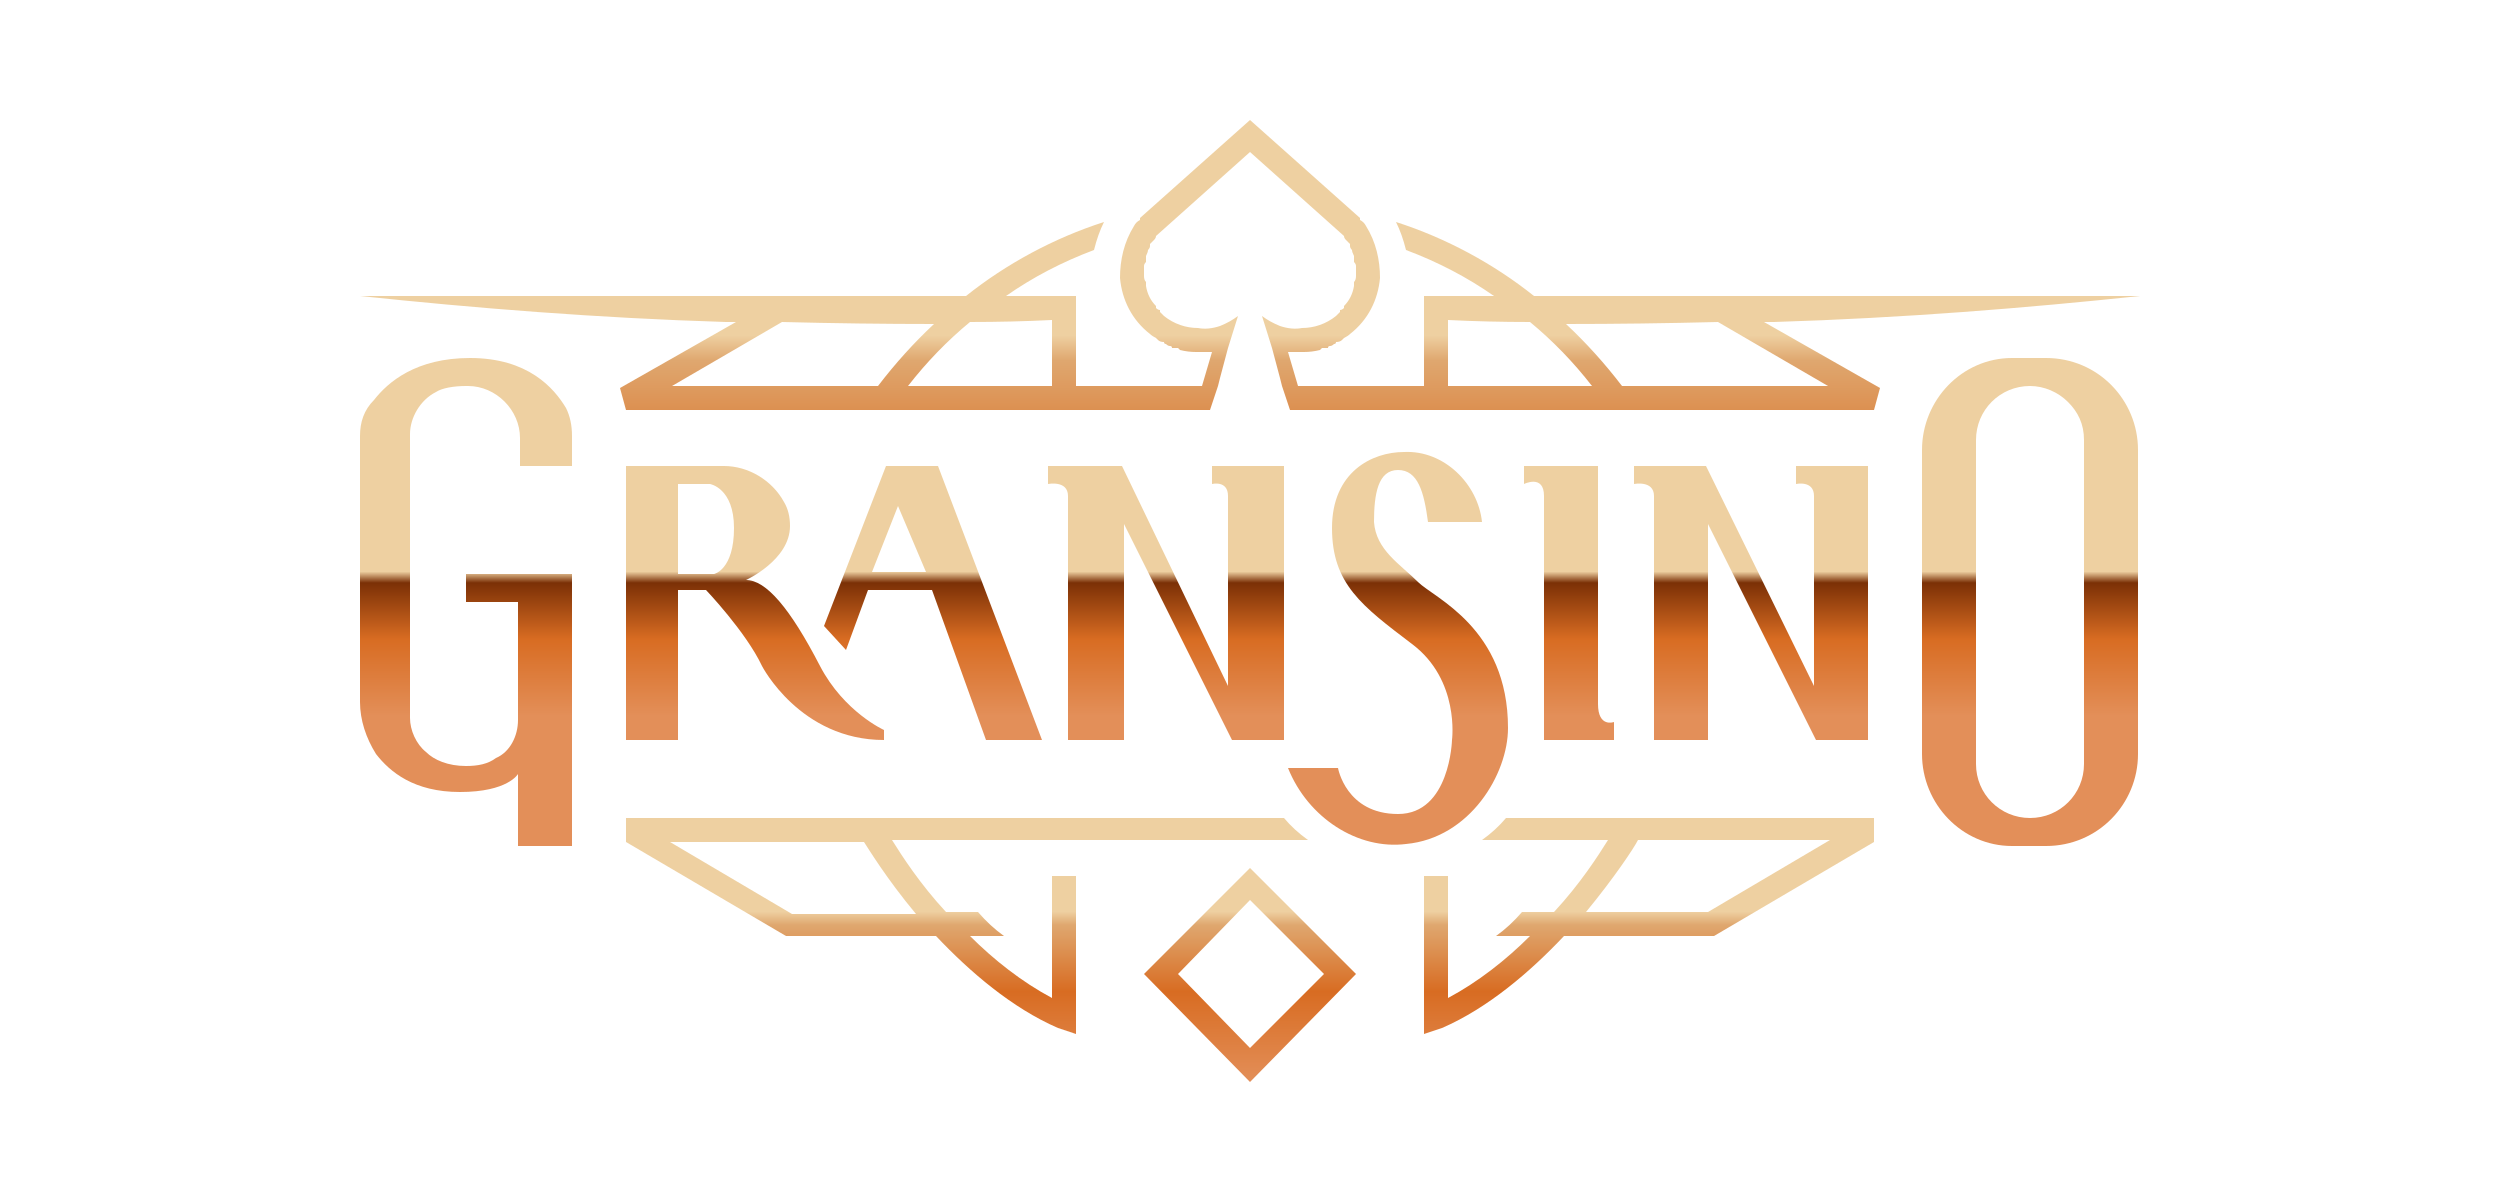 <?xml version="1.0" encoding="UTF-8"?>
<svg xmlns="http://www.w3.org/2000/svg" version="1.2" viewBox="0 0 125 60" width="125" height="60">
  <title>gransino_125x60_Standard_Logo_rounded_Betting_Sports_BrandBG_</title>
  <defs>
    <linearGradient id="g1" x2="1" gradientUnits="userSpaceOnUse" gradientTransform="matrix(0,11.753,-5.136,0,23.318,24.052)">
      <stop offset="0" stop-color="#eed0a1"></stop>
      <stop offset=".385" stop-color="#eed0a1"></stop>
      <stop offset=".433" stop-color="#7b3006"></stop>
      <stop offset=".673" stop-color="#d86c22"></stop>
      <stop offset="1" stop-color="#e38f59"></stop>
    </linearGradient>
    <linearGradient id="g2" x2="1" gradientUnits="userSpaceOnUse" gradientTransform="matrix(0,11.753,-11.046,0,37.742,24.052)">
      <stop offset="0" stop-color="#eed0a1"></stop>
      <stop offset=".385" stop-color="#eed0a1"></stop>
      <stop offset=".433" stop-color="#7b3006"></stop>
      <stop offset=".673" stop-color="#d86c22"></stop>
      <stop offset="1" stop-color="#e38f59"></stop>
    </linearGradient>
    <linearGradient id="g3" x2="1" gradientUnits="userSpaceOnUse" gradientTransform="matrix(0,11.753,-9.341,0,46.629,24.052)">
      <stop offset="0" stop-color="#eed0a1"></stop>
      <stop offset=".385" stop-color="#eed0a1"></stop>
      <stop offset=".433" stop-color="#7b3006"></stop>
      <stop offset=".673" stop-color="#d86c22"></stop>
      <stop offset="1" stop-color="#e38f59"></stop>
    </linearGradient>
    <linearGradient id="g4" x2="1" gradientUnits="userSpaceOnUse" gradientTransform="matrix(0,11.753,-10.085,0,58.313,24.052)">
      <stop offset="0" stop-color="#eed0a1"></stop>
      <stop offset=".385" stop-color="#eed0a1"></stop>
      <stop offset=".433" stop-color="#7b3006"></stop>
      <stop offset=".673" stop-color="#d86c22"></stop>
      <stop offset="1" stop-color="#e38f59"></stop>
    </linearGradient>
    <linearGradient id="g5" x2="1" gradientUnits="userSpaceOnUse" gradientTransform="matrix(0,11.753,-10.085,0,87.532,24.052)">
      <stop offset="0" stop-color="#eed0a1"></stop>
      <stop offset=".385" stop-color="#eed0a1"></stop>
      <stop offset=".433" stop-color="#7b3006"></stop>
      <stop offset=".673" stop-color="#d86c22"></stop>
      <stop offset="1" stop-color="#e38f59"></stop>
    </linearGradient>
    <linearGradient id="g6" x2="1" gradientUnits="userSpaceOnUse" gradientTransform="matrix(0,11.753,-6.6,0,69.89,24.052)">
      <stop offset="0" stop-color="#eed0a1"></stop>
      <stop offset=".385" stop-color="#eed0a1"></stop>
      <stop offset=".433" stop-color="#7b3006"></stop>
      <stop offset=".673" stop-color="#d86c22"></stop>
      <stop offset="1" stop-color="#e38f59"></stop>
    </linearGradient>
    <linearGradient id="g7" x2="1" gradientUnits="userSpaceOnUse" gradientTransform="matrix(0,11.753,-3.888,0,78.474,24.052)">
      <stop offset="0" stop-color="#eed0a1"></stop>
      <stop offset=".385" stop-color="#eed0a1"></stop>
      <stop offset=".433" stop-color="#7b3006"></stop>
      <stop offset=".673" stop-color="#d86c22"></stop>
      <stop offset="1" stop-color="#e38f59"></stop>
    </linearGradient>
    <linearGradient id="g8" x2="1" gradientUnits="userSpaceOnUse" gradientTransform="matrix(0,11.753,-5.215,0,101.492,24.052)">
      <stop offset="0" stop-color="#eed0a1"></stop>
      <stop offset=".385" stop-color="#eed0a1"></stop>
      <stop offset=".433" stop-color="#7b3006"></stop>
      <stop offset=".673" stop-color="#d86c22"></stop>
      <stop offset="1" stop-color="#e38f59"></stop>
    </linearGradient>
    <linearGradient id="g9" x2="1" gradientUnits="userSpaceOnUse" gradientTransform="matrix(0,13.899,-43.677,0,48.356,40.23)">
      <stop offset="0" stop-color="#eed0a1"></stop>
      <stop offset=".385" stop-color="#eed0a1"></stop>
      <stop offset=".433" stop-color="#dfa76f"></stop>
      <stop offset=".673" stop-color="#d86c22"></stop>
      <stop offset="1" stop-color="#e38f59"></stop>
    </linearGradient>
    <linearGradient id="g10" x2="1" gradientUnits="userSpaceOnUse" gradientTransform="matrix(0,13.899,-28.758,0,82.464,40.23)">
      <stop offset="0" stop-color="#eed0a1"></stop>
      <stop offset=".385" stop-color="#eed0a1"></stop>
      <stop offset=".433" stop-color="#dfa76f"></stop>
      <stop offset=".673" stop-color="#d86c22"></stop>
      <stop offset="1" stop-color="#e38f59"></stop>
    </linearGradient>
    <linearGradient id="g11" x2="1" gradientUnits="userSpaceOnUse" gradientTransform="matrix(0,13.899,-13.899,0,62.5,40.23)">
      <stop offset="0" stop-color="#eed0a1"></stop>
      <stop offset=".385" stop-color="#eed0a1"></stop>
      <stop offset=".433" stop-color="#dfa76f"></stop>
      <stop offset=".673" stop-color="#d86c22"></stop>
      <stop offset="1" stop-color="#e38f59"></stop>
    </linearGradient>
    <linearGradient id="g12" x2="1" gradientUnits="userSpaceOnUse" gradientTransform="matrix(0,26.331,-162.033,0,62.5,6.616)">
      <stop offset="0" stop-color="#eed0a1"></stop>
      <stop offset=".385" stop-color="#eed0a1"></stop>
      <stop offset=".433" stop-color="#dfa76f"></stop>
      <stop offset=".673" stop-color="#d86c22"></stop>
      <stop offset="1" stop-color="#e38f59"></stop>
    </linearGradient>
  </defs>
  <style>
		.s0 { fill: url(#g1) } 
		.s1 { fill: url(#g2) } 
		.s2 { fill: url(#g3) } 
		.s3 { fill: url(#g4) } 
		.s4 { fill: url(#g5) } 
		.s5 { fill: url(#g6) } 
		.s6 { fill: url(#g7) } 
		.s7 { fill: url(#g8) } 
		.s8 { fill: url(#g9) } 
		.s9 { fill: url(#g10) } 
		.s10 { fill: url(#g11) } 
		.s11 { fill: url(#g12) } 
	</style>
  <path class="s0" d="m28.6 23.3v-1.5q0-0.8-0.3-1.4c-0.6-1-1.9-2.5-4.8-2.5-2.7 0-4.1 1.2-4.8 2.1-0.5 0.5-0.7 1.1-0.7 1.8v13.3c0 0.9 0.3 1.8 0.8 2.6 0.7 0.9 1.9 1.9 4.2 1.9 2.4 0 2.9-0.9 2.9-0.9v3.6h2.7v-13.6h-5.3v1.4h2.6v5.9c0 0.8-0.4 1.6-1.1 1.9-0.4 0.3-0.9 0.4-1.5 0.4-0.9 0-1.6-0.3-2-0.7-0.5-0.4-0.8-1.1-0.8-1.7v-14.2c0-0.8 0.5-1.7 1.3-2.1 0.3-0.2 0.9-0.3 1.5-0.3q0.1 0 0.1 0c1.4 0 2.6 1.2 2.6 2.6v1.4z"></path>
  <path class="s1" d="m41 33.3c-1.5-2.9-2.7-4.3-3.7-4.3 0 0 2.2-1 2.2-2.7q0-0.7-0.3-1.2c-0.6-1.1-1.8-1.8-3-1.8h-4.9v13.7h2.6v-7.5h1.4c0 0 2 2.1 2.8 3.8 0 0 1.9 3.7 6.1 3.7v-0.5c0 0-2-0.9-3.2-3.2zm-5.3-4.6h-1.8v-4.5h1.6c0 0 1.2 0.2 1.2 2.2 0 2.1-1 2.3-1 2.3z"></path>
  <path class="s2" d="m46.9 23.3h-2.6l-3.1 8 1.1 1.2 1.1-3h3.2l2.7 7.5h2.8zm-3.3 5.3l1.3-3.3 1.4 3.3z"></path>
  <path class="s3" d="m52.4 23.3v0.9c0 0 1-0.2 1 0.6v12.2h2.8v-10.8l5.4 10.8h2.6v-13.7h-3.6v0.9c0 0 0.8-0.2 0.8 0.6v9.5l-5.3-11z"></path>
  <path class="s4" d="m81.7 23.3v0.9c0 0 1-0.2 1 0.6v12.2h2.7v-10.8l5.4 10.8h2.6v-13.7h-3.6v0.9c0 0 0.9-0.2 0.9 0.6v9.5l-5.4-11z"></path>
  <path class="s5" d="m70.2 22.6c2-0.1 3.7 1.6 3.9 3.5h-2.7c-0.2-1.5-0.5-2.6-1.5-2.6-1 0-1.2 1.2-1.2 2.6 0.1 1.4 1.3 2.1 2.2 3 0.8 0.8 4.5 2.3 4.5 7.3 0 2.3-1.9 5.5-5.1 5.8-2.4 0.3-4.9-1.3-5.9-3.8h2.5c0 0 0.4 2.3 3 2.3 2.6 0 2.7-3.7 2.7-3.7 0 0 0.4-3-2-4.8-2.5-1.9-4-3-4-5.8 0-2.8 2-3.8 3.6-3.8z"></path>
  <path class="s6" d="m76.2 23.3v0.9c0 0 1-0.5 1 0.6v12.2h3.5v-0.9c0 0-0.8 0.3-0.8-0.9v-11.9z"></path>
  <path class="s7" d="m102.3 17.9h-1.7c-2.5 0-4.5 2.1-4.5 4.6v15.2c0 2.5 2 4.6 4.5 4.6h1.7c2.6 0 4.6-2.1 4.6-4.6v-15.2c0-2.5-2-4.6-4.6-4.6zm1.9 20.3c0 1.5-1.2 2.7-2.7 2.7-1.5 0-2.7-1.2-2.7-2.7v-16.2c0-1.5 1.2-2.7 2.7-2.7 0.7 0 1.4 0.3 1.9 0.8 0.5 0.5 0.8 1.1 0.8 1.9z"></path>
  <path class="s8" d="m52.6 49.9c-1.5-0.8-2.9-1.9-4.1-3.1h1.7q-0.7-0.5-1.3-1.2h-1.6c-1.3-1.4-2.2-2.8-2.7-3.6h20.8q-0.7-0.5-1.2-1.1h-32.9v1.2l8 4.7h7.5c1.7 1.8 3.8 3.6 6.1 4.6l0.9 0.3v-7.9h-1.2zm-13-4.2l-6.1-3.6h9.7c0.2 0.3 1.1 1.8 2.6 3.6z"></path>
  <path class="s9" d="m75.3 40.9q-0.5 0.6-1.2 1.1h6.3c-0.5 0.8-1.4 2.2-2.7 3.6h-1.6q-0.6 0.7-1.3 1.2h1.7c-1.2 1.2-2.6 2.3-4.1 3.1v-6.1h-1.2v7.9l0.9-0.3c2.3-1 4.4-2.8 6.1-4.6h7.5l8-4.7v-1.2zm10.1 4.7h-6.1c1.4-1.7 2.4-3.2 2.6-3.6h9.6z"></path>
  <path class="s10" d="m57.2 48.7l5.3 5.4 5.3-5.4-5.3-5.3zm5.3 3.7l-3.6-3.7 3.6-3.7 3.7 3.7z"></path>
  <path class="s11" d="m88.7 16.1c6.5-0.2 12.6-0.7 18.3-1.3h-30.3c-2-1.6-4.4-2.9-6.9-3.7q0.3 0.6 0.5 1.4 2.4 0.9 4.4 2.3h-3.5v4.5h-6.3l-0.5-1.7q0.2 0 0.4 0 0 0 0 0 0.1 0 0.1 0 0.1 0 0.2 0 0.1 0 0.1 0 0.4 0 0.8-0.1 0 0 0.1-0.1 0.1 0 0.3 0 0-0.1 0.1-0.1 0.1 0 0.2-0.1 0.1 0 0.1-0.1 0.2 0 0.3-0.1 0 0 0.1-0.1 0.2-0.1 0.3-0.2c0.9-0.7 1.4-1.7 1.5-2.8 0-0.9-0.2-1.8-0.7-2.6q-0.1-0.2-0.3-0.3v-0.1l-5.5-4.9-5.5 4.9v0.1q-0.2 0.1-0.3 0.3c-0.5 0.8-0.7 1.7-0.7 2.6 0.1 1.1 0.6 2.1 1.5 2.8q0.1 0.1 0.3 0.2 0.1 0.1 0.1 0.1 0.1 0.1 0.3 0.1 0 0.1 0.1 0.1 0.1 0.1 0.2 0.1 0.1 0 0.1 0.1 0.2 0 0.3 0 0.1 0.1 0.1 0.1 0.4 0.1 0.8 0.1 0 0 0.1 0 0.1 0 0.2 0 0 0 0.1 0 0 0 0 0 0.2 0 0.4 0l-0.5 1.7h-6.3v-4.5h-3.5q2-1.4 4.4-2.3 0.2-0.8 0.5-1.4c-2.5 0.8-4.9 2.1-6.9 3.7h-30.3c5.7 0.6 11.8 1.1 18.3 1.3q0.2 0 0.5 0l-5.8 3.3 0.3 1.1h29.2l0.4-1.2 0.1-0.4 0.4-1.5 0.5-1.6q-0.4 0.3-0.9 0.5 0 0 0 0-0.6 0.2-1.1 0.1c-0.6 0-1.2-0.2-1.7-0.6q-0.1-0.1-0.2-0.2 0 0 0-0.1-0.1 0-0.2-0.1 0 0 0-0.1-0.4-0.4-0.5-1 0-0.1 0-0.2 0 0 0 0-0.1-0.1-0.1-0.3 0 0 0 0 0-0.1 0-0.2 0-0.1 0-0.2 0-0.1 0-0.1 0-0.1 0.1-0.2 0-0.1 0-0.1 0-0.1 0-0.2 0 0 0 0 0.1-0.2 0.1-0.3 0 0 0 0 0.1-0.1 0.1-0.2 0 0 0-0.1 0.1-0.1 0.2-0.2 0 0 0 0 0.1-0.1 0.1-0.2l4.7-4.2 4.7 4.2q0 0.1 0.1 0.2 0 0 0 0 0.1 0.1 0.2 0.2 0 0.1 0 0.1 0 0.1 0.1 0.2 0 0 0 0 0 0.1 0.1 0.3 0 0 0 0 0 0.1 0 0.2 0 0 0 0.1 0.1 0.1 0.1 0.2 0 0 0 0.1 0 0.1 0 0.2 0 0.1 0 0.2 0 0 0 0 0 0.2-0.1 0.3 0 0 0 0 0 0.1 0 0.2-0.1 0.6-0.5 1 0 0.1 0 0.1-0.1 0.1-0.2 0.1 0 0.1 0 0.1-0.1 0.1-0.2 0.2c-0.5 0.4-1.1 0.6-1.7 0.6q-0.5 0.1-1.1-0.1 0 0 0 0-0.5-0.2-0.9-0.5l0.5 1.6 0.4 1.5 0.1 0.4 0.4 1.2h29.2l0.3-1.1-5.8-3.3q0.3 0 0.5 0zm-44.8 3.2h-10.3l5.5-3.2q3.9 0.1 7.6 0.1-1.5 1.4-2.8 3.1zm8.7 0h-7.2q1.4-1.8 3.1-3.2 2.1 0 4.1-0.1zm19.8 0v-3.3q2 0.1 4.1 0.1 1.7 1.4 3.1 3.2zm19 0h-10.3q-1.3-1.7-2.8-3.1 3.7 0 7.6-0.1z"></path>
</svg>
